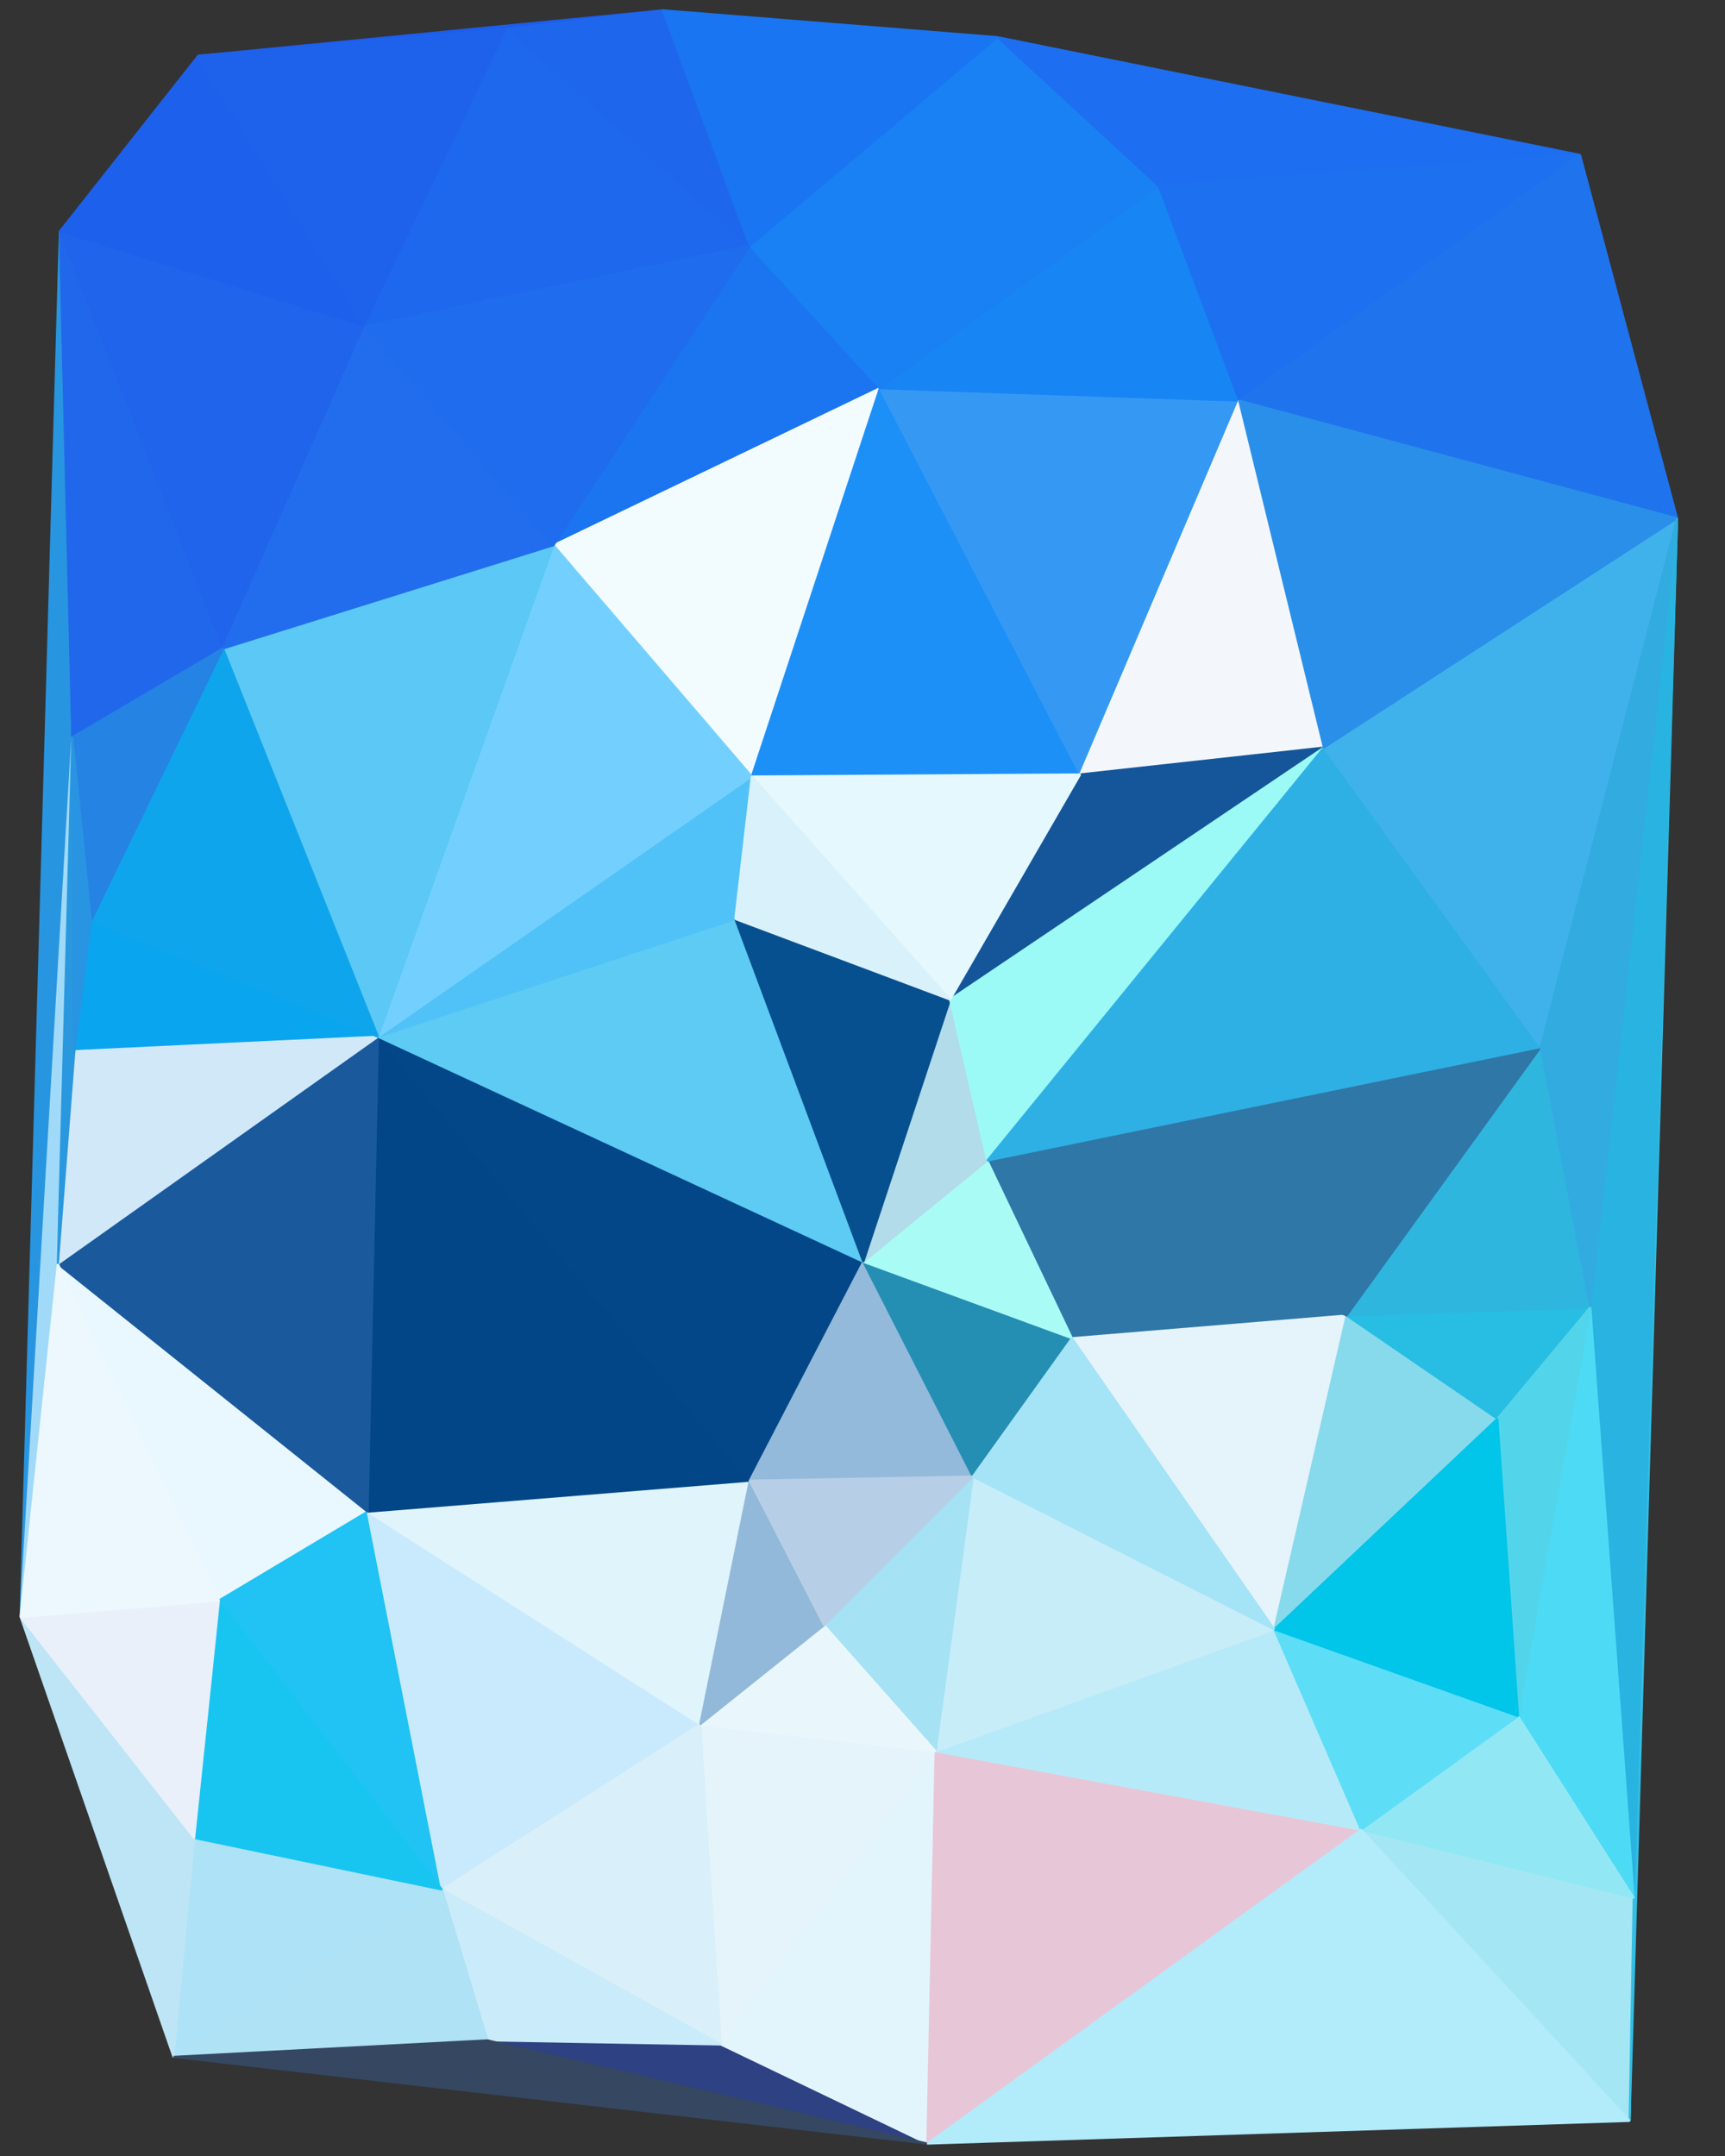 <svg shape-rendering="geometricPrecision" id="svgElem" xmlns="http://www.w3.org/2000/svg" width="835.2" height="1044"><rect width="100%" height="100%" fill="#333333" stroke="none"/><g id="polygons"><polygon points="178,732,28,612,106,775" style="fill: rgb(233, 248, 255); stroke-linejoin: bevel; stroke-width: 1px; stroke: rgb(233, 248, 255); --darkreader-inline-fill: #bdeaff; --darkreader-inline-stroke: #bdeaff;" data-darkreader-inline-fill="" data-darkreader-inline-stroke=""></polygon><polygon points="178,732,106,775,214,915" style="fill: rgb(32, 195, 243); stroke-linejoin: bevel; stroke-width: 1px; stroke: rgb(32, 195, 243); --darkreader-inline-fill: #33c8f4; --darkreader-inline-stroke: #33c8f4;" data-darkreader-inline-fill="" data-darkreader-inline-stroke=""></polygon><polygon points="178,732,214,915,339,835" style="fill: rgb(201, 234, 252); stroke-linejoin: bevel; stroke-width: 1px; stroke: rgb(201, 234, 252); --darkreader-inline-fill: #a9defa; --darkreader-inline-stroke: #a9defa;" data-darkreader-inline-fill="" data-darkreader-inline-stroke=""></polygon><polygon points="178,732,339,835,363,717" style="fill: rgb(223, 244, 251); stroke-linejoin: bevel; stroke-width: 1px; stroke: rgb(223, 244, 251); --darkreader-inline-fill: #bbe8f7; --darkreader-inline-stroke: #bbe8f7;" data-darkreader-inline-fill="" data-darkreader-inline-stroke=""></polygon><polygon points="178,732,363,717,183,502" style="fill: rgb(2, 70, 135); stroke-linejoin: bevel; stroke-width: 1px; stroke: rgb(2, 70, 135); --darkreader-inline-fill: #7cc4fd; --darkreader-inline-stroke: #7cc4fd;" data-darkreader-inline-fill="" data-darkreader-inline-stroke=""></polygon><polygon points="178,732,183,502,28,612" style="fill: rgb(25, 89, 156); stroke-linejoin: bevel; stroke-width: 1px; stroke: rgb(25, 89, 156); --darkreader-inline-fill: #75b5e9; --darkreader-inline-stroke: #75b5e9;" data-darkreader-inline-fill="" data-darkreader-inline-stroke=""></polygon><polygon points="791,919,659,886,789,1027" style="fill: rgb(165, 230, 244); stroke-linejoin: bevel; stroke-width: 1px; stroke: rgb(165, 230, 244); --darkreader-inline-fill: #93e1f2; --darkreader-inline-stroke: #93e1f2;" data-darkreader-inline-fill="" data-darkreader-inline-stroke=""></polygon><polygon points="791,919,789,1027,812,251" style="fill: rgb(51, 190, 227); stroke-linejoin: bevel; stroke-width: 1px; stroke: rgb(51, 190, 227); --darkreader-inline-fill: #43c3e5; --darkreader-inline-stroke: #43c3e5;" data-darkreader-inline-fill="" data-darkreader-inline-stroke=""></polygon><polygon points="791,919,812,251,770,633" style="fill: rgb(41, 179, 225); stroke-linejoin: bevel; stroke-width: 1px; stroke: rgb(41, 179, 225); --darkreader-inline-fill: #3cbae4; --darkreader-inline-stroke: #3cbae4;" data-darkreader-inline-fill="" data-darkreader-inline-stroke=""></polygon><polygon points="791,919,770,633,735,831" style="fill: rgb(77, 218, 245); stroke-linejoin: bevel; stroke-width: 1px; stroke: rgb(77, 218, 245); --darkreader-inline-fill: #52dbf5; --darkreader-inline-stroke: #52dbf5;" data-darkreader-inline-fill="" data-darkreader-inline-stroke=""></polygon><polygon points="791,919,735,831,659,886" style="fill: rgb(146, 231, 245); stroke-linejoin: bevel; stroke-width: 1px; stroke: rgb(146, 231, 245); --darkreader-inline-fill: #84e4f4; --darkreader-inline-stroke: #84e4f4;" data-darkreader-inline-fill="" data-darkreader-inline-stroke=""></polygon><polygon points="426,188,363,119,268,264" style="fill: rgb(27, 116, 240); stroke-linejoin: bevel; stroke-width: 1px; stroke: rgb(27, 116, 240); --darkreader-inline-fill: #3095f1; --darkreader-inline-stroke: #3095f1;" data-darkreader-inline-fill="" data-darkreader-inline-stroke=""></polygon><polygon points="426,188,268,264,364,376" style="fill: rgb(242, 252, 254); stroke-linejoin: bevel; stroke-width: 1px; stroke: rgb(242, 252, 254); --darkreader-inline-fill: #c7f2fb; --darkreader-inline-stroke: #c7f2fb;" data-darkreader-inline-fill="" data-darkreader-inline-stroke=""></polygon><polygon points="426,188,364,376,523,375" style="fill: rgb(29, 144, 247); stroke-linejoin: bevel; stroke-width: 1px; stroke: rgb(29, 144, 247); --darkreader-inline-fill: #30a0f8; --darkreader-inline-stroke: #30a0f8;" data-darkreader-inline-fill="" data-darkreader-inline-stroke=""></polygon><polygon points="426,188,523,375,600,194" style="fill: rgb(53, 153, 244); stroke-linejoin: bevel; stroke-width: 1px; stroke: rgb(53, 153, 244); --darkreader-inline-fill: #41a6f5; --darkreader-inline-stroke: #41a6f5;" data-darkreader-inline-fill="" data-darkreader-inline-stroke=""></polygon><polygon points="426,188,600,194,561,90" style="fill: rgb(24, 133, 244); stroke-linejoin: bevel; stroke-width: 1px; stroke: rgb(24, 133, 244); --darkreader-inline-fill: #2d9bf5; --darkreader-inline-stroke: #2d9bf5;" data-darkreader-inline-fill="" data-darkreader-inline-stroke=""></polygon><polygon points="426,188,561,90,483,18" style="fill: rgb(25, 129, 244); stroke-linejoin: bevel; stroke-width: 1px; stroke: rgb(25, 129, 244); --darkreader-inline-fill: #2d9af5; --darkreader-inline-stroke: #2d9af5;" data-darkreader-inline-fill="" data-darkreader-inline-stroke=""></polygon><polygon points="426,188,483,18,363,119" style="fill: rgb(25, 129, 244); stroke-linejoin: bevel; stroke-width: 1px; stroke: rgb(25, 129, 244); --darkreader-inline-fill: #2d9af5; --darkreader-inline-stroke: #2d9af5;" data-darkreader-inline-fill="" data-darkreader-inline-stroke=""></polygon><polygon points="652,637,478,562,519,648" style="fill: rgb(47, 119, 167); stroke-linejoin: bevel; stroke-width: 1px; stroke: rgb(47, 119, 167); --darkreader-inline-fill: #62a6d3; --darkreader-inline-stroke: #62a6d3;" data-darkreader-inline-fill="" data-darkreader-inline-stroke=""></polygon><polygon points="652,637,519,648,617,789" style="fill: rgb(229, 243, 251); stroke-linejoin: bevel; stroke-width: 1px; stroke: rgb(229, 243, 251); --darkreader-inline-fill: #c1e2f5; --darkreader-inline-stroke: #c1e2f5;" data-darkreader-inline-fill="" data-darkreader-inline-stroke=""></polygon><polygon points="652,637,617,789,725,687" style="fill: rgb(135, 218, 236); stroke-linejoin: bevel; stroke-width: 1px; stroke: rgb(135, 218, 236); --darkreader-inline-fill: #7fd8eb; --darkreader-inline-stroke: #7fd8eb;" data-darkreader-inline-fill="" data-darkreader-inline-stroke=""></polygon><polygon points="652,637,725,687,770,633" style="fill: rgb(40, 189, 226); stroke-linejoin: bevel; stroke-width: 1px; stroke: rgb(40, 189, 226); --darkreader-inline-fill: #3cc3e5; --darkreader-inline-stroke: #3cc3e5;" data-darkreader-inline-fill="" data-darkreader-inline-stroke=""></polygon><polygon points="652,637,770,633,746,507" style="fill: rgb(46, 182, 223); stroke-linejoin: bevel; stroke-width: 1px; stroke: rgb(46, 182, 223); --darkreader-inline-fill: #40bce2; --darkreader-inline-stroke: #40bce2;" data-darkreader-inline-fill="" data-darkreader-inline-stroke=""></polygon><polygon points="652,637,746,507,478,562" style="fill: rgb(47, 119, 167); stroke-linejoin: bevel; stroke-width: 1px; stroke: rgb(47, 119, 167); --darkreader-inline-fill: #62a6d3; --darkreader-inline-stroke: #62a6d3;" data-darkreader-inline-fill="" data-darkreader-inline-stroke=""></polygon><polygon points="765,75,483,18,561,90" style="fill: rgb(29, 110, 240); stroke-linejoin: bevel; stroke-width: 1px; stroke: rgb(29, 110, 240); --darkreader-inline-fill: #3193f1; --darkreader-inline-stroke: #3193f1;" data-darkreader-inline-fill="" data-darkreader-inline-stroke=""></polygon><polygon points="765,75,561,90,600,194" style="fill: rgb(29, 113, 240); stroke-linejoin: bevel; stroke-width: 1px; stroke: rgb(29, 113, 240); --darkreader-inline-fill: #3194f1; --darkreader-inline-stroke: #3194f1;" data-darkreader-inline-fill="" data-darkreader-inline-stroke=""></polygon><polygon points="765,75,600,194,812,251" style="fill: rgb(31, 115, 237); stroke-linejoin: bevel; stroke-width: 1px; stroke: rgb(31, 115, 237); --darkreader-inline-fill: #3394ef; --darkreader-inline-stroke: #3394ef;" data-darkreader-inline-fill="" data-darkreader-inline-stroke=""></polygon><polygon points="349,990,236,988,449,1038" style="fill: rgb(46, 65, 131); stroke-linejoin: bevel; stroke-width: 1px; stroke: rgb(46, 65, 131); --darkreader-inline-fill: #8badd6; --darkreader-inline-stroke: #8badd6;" data-darkreader-inline-fill="" data-darkreader-inline-stroke=""></polygon><polygon points="349,990,449,1038,453,848" style="fill: rgb(226, 245, 252); stroke-linejoin: bevel; stroke-width: 1px; stroke: rgb(226, 245, 252); --darkreader-inline-fill: #bce8f8; --darkreader-inline-stroke: #bce8f8;" data-darkreader-inline-fill="" data-darkreader-inline-stroke=""></polygon><polygon points="349,990,453,848,339,835" style="fill: rgb(229, 244, 251); stroke-linejoin: bevel; stroke-width: 1px; stroke: rgb(229, 244, 251); --darkreader-inline-fill: #c1e5f5; --darkreader-inline-stroke: #c1e5f5;" data-darkreader-inline-fill="" data-darkreader-inline-stroke=""></polygon><polygon points="349,990,339,835,214,915" style="fill: rgb(217, 239, 249); stroke-linejoin: bevel; stroke-width: 1px; stroke: rgb(217, 239, 249); --darkreader-inline-fill: #b8e1f4; --darkreader-inline-stroke: #b8e1f4;" data-darkreader-inline-fill="" data-darkreader-inline-stroke=""></polygon><polygon points="349,990,214,915,236,988" style="fill: rgb(202, 235, 249); stroke-linejoin: bevel; stroke-width: 1px; stroke: rgb(202, 235, 249); --darkreader-inline-fill: #ace0f6; --darkreader-inline-stroke: #ace0f6;" data-darkreader-inline-fill="" data-darkreader-inline-stroke=""></polygon><polygon points="29,112,10,783,35,357" style="fill: rgb(40, 149, 224); stroke-linejoin: bevel; stroke-width: 1px; stroke: rgb(40, 149, 224); --darkreader-inline-fill: #3c9fe3; --darkreader-inline-stroke: #3c9fe3;" data-darkreader-inline-fill="" data-darkreader-inline-stroke=""></polygon><polygon points="29,112,35,357,108,314" style="fill: rgb(33, 103, 235); stroke-linejoin: bevel; stroke-width: 1px; stroke: rgb(33, 103, 235); --darkreader-inline-fill: #3590ed; --darkreader-inline-stroke: #3590ed;" data-darkreader-inline-fill="" data-darkreader-inline-stroke=""></polygon><polygon points="29,112,108,314,177,158" style="fill: rgb(32, 100, 235); stroke-linejoin: bevel; stroke-width: 1px; stroke: rgb(32, 100, 235); --darkreader-inline-fill: #348fed; --darkreader-inline-stroke: #348fed;" data-darkreader-inline-fill="" data-darkreader-inline-stroke=""></polygon><polygon points="29,112,177,158,96,27" style="fill: rgb(29, 96, 236); stroke-linejoin: bevel; stroke-width: 1px; stroke: rgb(29, 96, 236); --darkreader-inline-fill: #328dee; --darkreader-inline-stroke: #328dee;" data-darkreader-inline-fill="" data-darkreader-inline-stroke=""></polygon><polygon points="183,502,44,446,36,509" style="fill: rgb(10, 165, 239); stroke-linejoin: bevel; stroke-width: 1px; stroke: rgb(10, 165, 239); --darkreader-inline-fill: #27b3f6; --darkreader-inline-stroke: #27b3f6;" data-darkreader-inline-fill="" data-darkreader-inline-stroke=""></polygon><polygon points="183,502,36,509,28,612" style="fill: rgb(209, 232, 248); stroke-linejoin: bevel; stroke-width: 1px; stroke: rgb(209, 232, 248); --darkreader-inline-fill: #b3d9f3; --darkreader-inline-stroke: #b3d9f3;" data-darkreader-inline-fill="" data-darkreader-inline-stroke=""></polygon><polygon points="183,502,363,717,418,611" style="fill: rgb(3, 71, 136); stroke-linejoin: bevel; stroke-width: 1px; stroke: rgb(3, 71, 136); --darkreader-inline-fill: #7cc3fc; --darkreader-inline-stroke: #7cc3fc;" data-darkreader-inline-fill="" data-darkreader-inline-stroke=""></polygon><polygon points="183,502,418,611,356,445" style="fill: rgb(93, 203, 243); stroke-linejoin: bevel; stroke-width: 1px; stroke: rgb(93, 203, 243); --darkreader-inline-fill: #5ecbf3; --darkreader-inline-stroke: #5ecbf3;" data-darkreader-inline-fill="" data-darkreader-inline-stroke=""></polygon><polygon points="183,502,356,445,364,376" style="fill: rgb(80, 194, 247); stroke-linejoin: bevel; stroke-width: 1px; stroke: rgb(80, 194, 247); --darkreader-inline-fill: #54c3f7; --darkreader-inline-stroke: #54c3f7;" data-darkreader-inline-fill="" data-darkreader-inline-stroke=""></polygon><polygon points="183,502,364,376,268,264" style="fill: rgb(115, 208, 254); stroke-linejoin: bevel; stroke-width: 1px; stroke: rgb(115, 208, 254); --darkreader-inline-fill: #6acdfe; --darkreader-inline-stroke: #6acdfe;" data-darkreader-inline-fill="" data-darkreader-inline-stroke=""></polygon><polygon points="183,502,268,264,108,314" style="fill: rgb(91, 200, 245); stroke-linejoin: bevel; stroke-width: 1px; stroke: rgb(91, 200, 245); --darkreader-inline-fill: #5cc8f5; --darkreader-inline-stroke: #5cc8f5;" data-darkreader-inline-fill="" data-darkreader-inline-stroke=""></polygon><polygon points="183,502,108,314,44,446" style="fill: rgb(14, 165, 236); stroke-linejoin: bevel; stroke-width: 1px; stroke: rgb(14, 165, 236); --darkreader-inline-fill: #2ab2f2; --darkreader-inline-stroke: #2ab2f2;" data-darkreader-inline-fill="" data-darkreader-inline-stroke=""></polygon><polygon points="246,14,321,5,96,27" style="fill: rgb(28, 93, 237); stroke-linejoin: bevel; stroke-width: 1px; stroke: rgb(28, 93, 237); --darkreader-inline-fill: #318cef; --darkreader-inline-stroke: #318cef;" data-darkreader-inline-fill="" data-darkreader-inline-stroke=""></polygon><polygon points="246,14,96,27,177,158" style="fill: rgb(30, 98, 235); stroke-linejoin: bevel; stroke-width: 1px; stroke: rgb(30, 98, 235); --darkreader-inline-fill: #338eed; --darkreader-inline-stroke: #338eed;" data-darkreader-inline-fill="" data-darkreader-inline-stroke=""></polygon><polygon points="246,14,177,158,363,119" style="fill: rgb(30, 104, 237); stroke-linejoin: bevel; stroke-width: 1px; stroke: rgb(30, 104, 237); --darkreader-inline-fill: #3290ef; --darkreader-inline-stroke: #3290ef;" data-darkreader-inline-fill="" data-darkreader-inline-stroke=""></polygon><polygon points="246,14,363,119,321,5" style="fill: rgb(30, 103, 237); stroke-linejoin: bevel; stroke-width: 1px; stroke: rgb(30, 103, 237); --darkreader-inline-fill: #3290ef; --darkreader-inline-stroke: #3290ef;" data-darkreader-inline-fill="" data-darkreader-inline-stroke=""></polygon><polygon points="418,611,363,717,471,715" style="fill: rgb(147, 186, 219); stroke-linejoin: bevel; stroke-width: 1px; stroke: rgb(147, 186, 219); --darkreader-inline-fill: #8db8d9; --darkreader-inline-stroke: #8db8d9;" data-darkreader-inline-fill="" data-darkreader-inline-stroke=""></polygon><polygon points="418,611,471,715,519,648" style="fill: rgb(37, 142, 179); stroke-linejoin: bevel; stroke-width: 1px; stroke: rgb(37, 142, 179); --darkreader-inline-fill: #57badc; --darkreader-inline-stroke: #57badc;" data-darkreader-inline-fill="" data-darkreader-inline-stroke=""></polygon><polygon points="418,611,519,648,478,562" style="fill: rgb(169, 252, 246); stroke-linejoin: bevel; stroke-width: 1px; stroke: rgb(169, 252, 246); --darkreader-inline-fill: #92fbf4; --darkreader-inline-stroke: #92fbf4;" data-darkreader-inline-fill="" data-darkreader-inline-stroke=""></polygon><polygon points="418,611,478,562,460,484" style="fill: rgb(178, 220, 233); stroke-linejoin: bevel; stroke-width: 1px; stroke: rgb(178, 220, 233); --darkreader-inline-fill: #a1d4e4; --darkreader-inline-stroke: #a1d4e4;" data-darkreader-inline-fill="" data-darkreader-inline-stroke=""></polygon><polygon points="418,611,460,484,356,445" style="fill: rgb(7, 80, 144); stroke-linejoin: bevel; stroke-width: 1px; stroke: rgb(7, 80, 144); --darkreader-inline-fill: #78c0f8; --darkreader-inline-stroke: #78c0f8;" data-darkreader-inline-fill="" data-darkreader-inline-stroke=""></polygon><polygon points="214,915,94,890,84,996" style="fill: rgb(174, 226, 247); stroke-linejoin: bevel; stroke-width: 1px; stroke: rgb(174, 226, 247); --darkreader-inline-fill: #98daf5; --darkreader-inline-stroke: #98daf5;" data-darkreader-inline-fill="" data-darkreader-inline-stroke=""></polygon><polygon points="214,915,84,996,236,988" style="fill: rgb(174, 226, 244); stroke-linejoin: bevel; stroke-width: 1px; stroke: rgb(174, 226, 244); --darkreader-inline-fill: #99dbf1; --darkreader-inline-stroke: #99dbf1;" data-darkreader-inline-fill="" data-darkreader-inline-stroke=""></polygon><polygon points="214,915,106,775,94,890" style="fill: rgb(24, 197, 241); stroke-linejoin: bevel; stroke-width: 1px; stroke: rgb(24, 197, 241); --darkreader-inline-fill: #2dcaf2; --darkreader-inline-stroke: #2dcaf2;" data-darkreader-inline-fill="" data-darkreader-inline-stroke=""></polygon><polygon points="268,264,177,158,108,314" style="fill: rgb(34, 109, 237); stroke-linejoin: bevel; stroke-width: 1px; stroke: rgb(34, 109, 237); --darkreader-inline-fill: #3592ef; --darkreader-inline-stroke: #3592ef;" data-darkreader-inline-fill="" data-darkreader-inline-stroke=""></polygon><polygon points="268,264,363,119,177,158" style="fill: rgb(31, 108, 238); stroke-linejoin: bevel; stroke-width: 1px; stroke: rgb(31, 108, 238); --darkreader-inline-fill: #3392f0; --darkreader-inline-stroke: #3392f0;" data-darkreader-inline-fill="" data-darkreader-inline-stroke=""></polygon><polygon points="641,362,600,194,523,375" style="fill: rgb(243, 247, 251); stroke-linejoin: bevel; stroke-width: 1px; stroke: rgb(243, 247, 251); --darkreader-inline-fill: #d0e2ef; --darkreader-inline-stroke: #d0e2ef;" data-darkreader-inline-fill="" data-darkreader-inline-stroke=""></polygon><polygon points="641,362,523,375,460,484" style="fill: rgb(20, 86, 153); stroke-linejoin: bevel; stroke-width: 1px; stroke: rgb(20, 86, 153); --darkreader-inline-fill: #76b8ed; --darkreader-inline-stroke: #76b8ed;" data-darkreader-inline-fill="" data-darkreader-inline-stroke=""></polygon><polygon points="641,362,460,484,478,562" style="fill: rgb(155, 249, 246); stroke-linejoin: bevel; stroke-width: 1px; stroke: rgb(155, 249, 246); --darkreader-inline-fill: #89f8f4; --darkreader-inline-stroke: #89f8f4;" data-darkreader-inline-fill="" data-darkreader-inline-stroke=""></polygon><polygon points="641,362,478,562,746,507" style="fill: rgb(46, 176, 228); stroke-linejoin: bevel; stroke-width: 1px; stroke: rgb(46, 176, 228); --darkreader-inline-fill: #40b7e6; --darkreader-inline-stroke: #40b7e6;" data-darkreader-inline-fill="" data-darkreader-inline-stroke=""></polygon><polygon points="641,362,746,507,812,251" style="fill: rgb(63, 178, 235); stroke-linejoin: bevel; stroke-width: 1px; stroke: rgb(63, 178, 235); --darkreader-inline-fill: #4ab7ec; --darkreader-inline-stroke: #4ab7ec;" data-darkreader-inline-fill="" data-darkreader-inline-stroke=""></polygon><polygon points="641,362,812,251,600,194" style="fill: rgb(42, 143, 233); stroke-linejoin: bevel; stroke-width: 1px; stroke: rgb(42, 143, 233); --darkreader-inline-fill: #3c9eeb; --darkreader-inline-stroke: #3c9eeb;" data-darkreader-inline-fill="" data-darkreader-inline-stroke=""></polygon><polygon points="453,848,449,1038,659,886" style="fill: rgb(231, 199, 215); stroke-linejoin: bevel; stroke-width: 1px; stroke: rgb(231, 199, 215); --darkreader-inline-fill: #dfb4ca; --darkreader-inline-stroke: #dfb4ca;" data-darkreader-inline-fill="" data-darkreader-inline-stroke=""></polygon><polygon points="453,848,659,886,617,789" style="fill: rgb(183, 234, 248); stroke-linejoin: bevel; stroke-width: 1px; stroke: rgb(183, 234, 248); --darkreader-inline-fill: #9ee3f6; --darkreader-inline-stroke: #9ee3f6;" data-darkreader-inline-fill="" data-darkreader-inline-stroke=""></polygon><polygon points="453,848,617,789,471,715" style="fill: rgb(199, 237, 249); stroke-linejoin: bevel; stroke-width: 1px; stroke: rgb(199, 237, 249); --darkreader-inline-fill: #aae4f6; --darkreader-inline-stroke: #aae4f6;" data-darkreader-inline-fill="" data-darkreader-inline-stroke=""></polygon><polygon points="453,848,471,715,399,787" style="fill: rgb(165, 226, 244); stroke-linejoin: bevel; stroke-width: 1px; stroke: rgb(165, 226, 244); --darkreader-inline-fill: #93dcf2; --darkreader-inline-stroke: #93dcf2;" data-darkreader-inline-fill="" data-darkreader-inline-stroke=""></polygon><polygon points="453,848,399,787,339,835" style="fill: rgb(233, 247, 253); stroke-linejoin: bevel; stroke-width: 1px; stroke: rgb(233, 247, 253); --darkreader-inline-fill: #c1e8f9; --darkreader-inline-stroke: #c1e8f9;" data-darkreader-inline-fill="" data-darkreader-inline-stroke=""></polygon><polygon points="94,890,10,783,84,996" style="fill: rgb(189, 229, 245); stroke-linejoin: bevel; stroke-width: 1px; stroke: rgb(189, 229, 245); --darkreader-inline-fill: #a5dbf1; --darkreader-inline-stroke: #a5dbf1;" data-darkreader-inline-fill="" data-darkreader-inline-stroke=""></polygon><polygon points="94,890,106,775,10,783" style="fill: rgb(233, 240, 250); stroke-linejoin: bevel; stroke-width: 1px; stroke: rgb(233, 240, 250); --darkreader-inline-fill: #c6ddf2; --darkreader-inline-stroke: #c6ddf2;" data-darkreader-inline-fill="" data-darkreader-inline-stroke=""></polygon><polygon points="28,612,35,357,10,783" style="fill: rgb(161, 218, 248); stroke-linejoin: bevel; stroke-width: 1px; stroke: rgb(161, 218, 248); --darkreader-inline-fill: #8ed2f7; --darkreader-inline-stroke: #8ed2f7;" data-darkreader-inline-fill="" data-darkreader-inline-stroke=""></polygon><polygon points="28,612,10,783,106,775" style="fill: rgb(236, 248, 254); stroke-linejoin: bevel; stroke-width: 1px; stroke: rgb(236, 248, 254); --darkreader-inline-fill: #c1e8fc; --darkreader-inline-stroke: #c1e8fc;" data-darkreader-inline-fill="" data-darkreader-inline-stroke=""></polygon><polygon points="28,612,36,509,35,357" style="fill: rgb(41, 152, 223); stroke-linejoin: bevel; stroke-width: 1px; stroke: rgb(41, 152, 223); --darkreader-inline-fill: #3da2e2; --darkreader-inline-stroke: #3da2e2;" data-darkreader-inline-fill="" data-darkreader-inline-stroke=""></polygon><polygon points="523,375,364,376,460,484" style="fill: rgb(228, 248, 254); stroke-linejoin: bevel; stroke-width: 1px; stroke: rgb(228, 248, 254); --darkreader-inline-fill: #bbedfc; --darkreader-inline-stroke: #bbedfc;" data-darkreader-inline-fill="" data-darkreader-inline-stroke=""></polygon><polygon points="108,314,35,357,44,446" style="fill: rgb(37, 131, 228); stroke-linejoin: bevel; stroke-width: 1px; stroke: rgb(37, 131, 228); --darkreader-inline-fill: #3998e6; --darkreader-inline-stroke: #3998e6;" data-darkreader-inline-fill="" data-darkreader-inline-stroke=""></polygon><polygon points="363,717,339,835,399,787" style="fill: rgb(146, 185, 218); stroke-linejoin: bevel; stroke-width: 1px; stroke: rgb(146, 185, 218); --darkreader-inline-fill: #8db8d8; --darkreader-inline-stroke: #8db8d8;" data-darkreader-inline-fill="" data-darkreader-inline-stroke=""></polygon><polygon points="363,717,399,787,471,715" style="fill: rgb(183, 207, 230); stroke-linejoin: bevel; stroke-width: 1px; stroke: rgb(183, 207, 230); --darkreader-inline-fill: #a7c7e0; --darkreader-inline-stroke: #a7c7e0;" data-darkreader-inline-fill="" data-darkreader-inline-stroke=""></polygon><polygon points="812,251,746,507,770,633" style="fill: rgb(50, 171, 224); stroke-linejoin: bevel; stroke-width: 1px; stroke: rgb(50, 171, 224); --darkreader-inline-fill: #43b2e3; --darkreader-inline-stroke: #43b2e3;" data-darkreader-inline-fill="" data-darkreader-inline-stroke=""></polygon><polygon points="735,831,617,789,659,886" style="fill: rgb(93, 222, 246); stroke-linejoin: bevel; stroke-width: 1px; stroke: rgb(93, 222, 246); --darkreader-inline-fill: #5ddef6; --darkreader-inline-stroke: #5ddef6;" data-darkreader-inline-fill="" data-darkreader-inline-stroke=""></polygon><polygon points="735,831,770,633,725,687" style="fill: rgb(82, 213, 234); stroke-linejoin: bevel; stroke-width: 1px; stroke: rgb(82, 213, 234); --darkreader-inline-fill: #58d7eb; --darkreader-inline-stroke: #58d7eb;" data-darkreader-inline-fill="" data-darkreader-inline-stroke=""></polygon><polygon points="735,831,725,687,617,789" style="fill: rgb(1, 197, 233); stroke-linejoin: bevel; stroke-width: 1px; stroke: rgb(1, 197, 233); --darkreader-inline-fill: #29ddfe; --darkreader-inline-stroke: #29ddfe;" data-darkreader-inline-fill="" data-darkreader-inline-stroke=""></polygon><polygon points="84,996,449,1038,236,988" style="fill: rgb(53, 71, 97); stroke-linejoin: bevel; stroke-width: 1px; stroke: rgb(53, 71, 97); --darkreader-inline-fill: #a4b9cd; --darkreader-inline-stroke: #a4b9cd;" data-darkreader-inline-fill="" data-darkreader-inline-stroke=""></polygon><polygon points="460,484,364,376,356,445" style="fill: rgb(217, 241, 251); stroke-linejoin: bevel; stroke-width: 1px; stroke: rgb(217, 241, 251); --darkreader-inline-fill: #b6e4f7; --darkreader-inline-stroke: #b6e4f7;" data-darkreader-inline-fill="" data-darkreader-inline-stroke=""></polygon><polygon points="617,789,519,648,471,715" style="fill: rgb(164, 228, 246); stroke-linejoin: bevel; stroke-width: 1px; stroke: rgb(164, 228, 246); --darkreader-inline-fill: #91def4; --darkreader-inline-stroke: #91def4;" data-darkreader-inline-fill="" data-darkreader-inline-stroke=""></polygon><polygon points="483,18,321,5,363,119" style="fill: rgb(25, 117, 242); stroke-linejoin: bevel; stroke-width: 1px; stroke: rgb(25, 117, 242); --darkreader-inline-fill: #2e95f3; --darkreader-inline-stroke: #2e95f3;" data-darkreader-inline-fill="" data-darkreader-inline-stroke=""></polygon><polygon points="789,1027,659,886,449,1038" style="fill: rgb(178, 235, 250); stroke-linejoin: bevel; stroke-width: 1px; stroke: rgb(178, 235, 250); --darkreader-inline-fill: #99e5f8; --darkreader-inline-stroke: #99e5f8;" data-darkreader-inline-fill="" data-darkreader-inline-stroke=""></polygon><polygon points="44,446,35,357,36,509" style="fill: rgb(41, 148, 226); stroke-linejoin: bevel; stroke-width: 1px; stroke: rgb(41, 148, 226); --darkreader-inline-fill: #3c9ee5; --darkreader-inline-stroke: #3c9ee5;" data-darkreader-inline-fill="" data-darkreader-inline-stroke=""></polygon></g><g id="circles"><circle cx="178.17" cy="732.297" r="0" style="fill: rgb(255, 255, 255); --darkreader-inline-fill: #e8e6e3;" id="d0c" data-darkreader-inline-fill=""></circle><circle cx="791.192" cy="919.02" r="0" style="fill: rgb(255, 255, 255); --darkreader-inline-fill: #e8e6e3;" id="d1c" data-darkreader-inline-fill=""></circle><circle cx="426.869" cy="188.241" r="0" style="fill: rgb(255, 255, 255); --darkreader-inline-fill: #e8e6e3;" id="d2c" data-darkreader-inline-fill=""></circle><circle cx="652.233" cy="637.142" r="0" style="fill: rgb(255, 255, 255); --darkreader-inline-fill: #e8e6e3;" id="d3c" data-darkreader-inline-fill=""></circle><circle cx="765.274" cy="75.863" r="0" style="fill: rgb(255, 255, 255); --darkreader-inline-fill: #e8e6e3;" id="d4c" data-darkreader-inline-fill=""></circle><circle cx="349.209" cy="990.475" r="0" style="fill: rgb(255, 255, 255); --darkreader-inline-fill: #e8e6e3;" id="d5c" data-darkreader-inline-fill=""></circle><circle cx="29.038" cy="112.652" r="0" style="fill: rgb(255, 255, 255); --darkreader-inline-fill: #e8e6e3;" id="d6c" data-darkreader-inline-fill=""></circle><circle cx="183.429" cy="502.737" r="0" style="fill: rgb(255, 255, 255); --darkreader-inline-fill: #e8e6e3;" id="d7c" data-darkreader-inline-fill=""></circle><circle cx="246.931" cy="14.34" r="0" style="fill: rgb(255, 255, 255); --darkreader-inline-fill: #e8e6e3;" id="d8c" data-darkreader-inline-fill=""></circle><circle cx="561.347" cy="90.628" r="0" style="fill: rgb(255, 255, 255); --darkreader-inline-fill: #e8e6e3;" id="d9c" data-darkreader-inline-fill=""></circle><circle cx="418.999" cy="611.284" r="0" style="fill: rgb(255, 255, 255); --darkreader-inline-fill: #e8e6e3;" id="d10c" data-darkreader-inline-fill=""></circle><circle cx="214.94" cy="915.094" r="0" style="fill: rgb(255, 255, 255); --darkreader-inline-fill: #e8e6e3;" id="d11c" data-darkreader-inline-fill=""></circle><circle cx="268.641" cy="264.39" r="0" style="fill: rgb(255, 255, 255); --darkreader-inline-fill: #e8e6e3;" id="d12c" data-darkreader-inline-fill=""></circle><circle cx="641.567" cy="362.854" r="0" style="fill: rgb(255, 255, 255); --darkreader-inline-fill: #e8e6e3;" id="d13c" data-darkreader-inline-fill=""></circle><circle cx="453.899" cy="848.422" r="0" style="fill: rgb(255, 255, 255); --darkreader-inline-fill: #e8e6e3;" id="d14c" data-darkreader-inline-fill=""></circle><circle cx="94.567" cy="890.937" r="0" style="fill: rgb(255, 255, 255); --darkreader-inline-fill: #e8e6e3;" id="d15c" data-darkreader-inline-fill=""></circle><circle cx="28.287" cy="612.642" r="0" style="fill: rgb(255, 255, 255); --darkreader-inline-fill: #e8e6e3;" id="d16c" data-darkreader-inline-fill=""></circle><circle cx="177.577" cy="158.537" r="0" style="fill: rgb(255, 255, 255); --darkreader-inline-fill: #e8e6e3;" id="d17c" data-darkreader-inline-fill=""></circle><circle cx="523.319" cy="375.862" r="0" style="fill: rgb(255, 255, 255); --darkreader-inline-fill: #e8e6e3;" id="d18c" data-darkreader-inline-fill=""></circle><circle cx="108.254" cy="314.571" r="0" style="fill: rgb(255, 255, 255); --darkreader-inline-fill: #e8e6e3;" id="d19c" data-darkreader-inline-fill=""></circle><circle cx="363.395" cy="717.912" r="0" style="fill: rgb(255, 255, 255); --darkreader-inline-fill: #e8e6e3;" id="d20c" data-darkreader-inline-fill=""></circle><circle cx="812.46" cy="251.169" r="0" style="fill: rgb(255, 255, 255); --darkreader-inline-fill: #e8e6e3;" id="d21c" data-darkreader-inline-fill=""></circle><circle cx="735.818" cy="831.098" r="0" style="fill: rgb(255, 255, 255); --darkreader-inline-fill: #e8e6e3;" id="d22c" data-darkreader-inline-fill=""></circle><circle cx="84.527" cy="996.122" r="0" style="fill: rgb(255, 255, 255); --darkreader-inline-fill: #e8e6e3;" id="d23c" data-darkreader-inline-fill=""></circle><circle cx="460.25" cy="484.357" r="0" style="fill: rgb(255, 255, 255); --darkreader-inline-fill: #e8e6e3;" id="d24c" data-darkreader-inline-fill=""></circle><circle cx="770.831" cy="633.794" r="0" style="fill: rgb(255, 255, 255); --darkreader-inline-fill: #e8e6e3;" id="d25c" data-darkreader-inline-fill=""></circle><circle cx="106.298" cy="775.721" r="0" style="fill: rgb(255, 255, 255); --darkreader-inline-fill: #e8e6e3;" id="d26c" data-darkreader-inline-fill=""></circle><circle cx="617.288" cy="789.823" r="0" style="fill: rgb(255, 255, 255); --darkreader-inline-fill: #e8e6e3;" id="d27c" data-darkreader-inline-fill=""></circle><circle cx="483.712" cy="18.539" r="0" style="fill: rgb(255, 255, 255); --darkreader-inline-fill: #e8e6e3;" id="d28c" data-darkreader-inline-fill=""></circle><circle cx="364.416" cy="376.686" r="0" style="fill: rgb(255, 255, 255); --darkreader-inline-fill: #e8e6e3;" id="d29c" data-darkreader-inline-fill=""></circle><circle cx="789.842" cy="1027.903" r="0" style="fill: rgb(255, 255, 255); --darkreader-inline-fill: #e8e6e3;" id="d30c" data-darkreader-inline-fill=""></circle><circle cx="471.68" cy="715.715" r="0" style="fill: rgb(255, 255, 255); --darkreader-inline-fill: #e8e6e3;" id="d31c" data-darkreader-inline-fill=""></circle><circle cx="339.982" cy="835.82" r="0" style="fill: rgb(255, 255, 255); --darkreader-inline-fill: #e8e6e3;" id="d32c" data-darkreader-inline-fill=""></circle><circle cx="44.886" cy="446.059" r="0" style="fill: rgb(255, 255, 255); --darkreader-inline-fill: #e8e6e3;" id="d33c" data-darkreader-inline-fill=""></circle><circle cx="725.99" cy="687.835" r="0" style="fill: rgb(255, 255, 255); --darkreader-inline-fill: #e8e6e3;" id="d34c" data-darkreader-inline-fill=""></circle><circle cx="449.916" cy="1038.936" r="0" style="fill: rgb(255, 255, 255); --darkreader-inline-fill: #e8e6e3;" id="d35c" data-darkreader-inline-fill=""></circle><circle cx="35.678" cy="357.958" r="0" style="fill: rgb(255, 255, 255); --darkreader-inline-fill: #e8e6e3;" id="d36c" data-darkreader-inline-fill=""></circle><circle cx="399.475" cy="787.675" r="0" style="fill: rgb(255, 255, 255); --darkreader-inline-fill: #e8e6e3;" id="d37c" data-darkreader-inline-fill=""></circle><circle cx="36.783" cy="509.022" r="0" style="fill: rgb(255, 255, 255); --darkreader-inline-fill: #e8e6e3;" id="d38c" data-darkreader-inline-fill=""></circle><circle cx="356.242" cy="445.727" r="0" style="fill: rgb(255, 255, 255); --darkreader-inline-fill: #e8e6e3;" id="d39c" data-darkreader-inline-fill=""></circle><circle cx="96.38" cy="27.915" r="0" style="fill: rgb(255, 255, 255); --darkreader-inline-fill: #e8e6e3;" id="d40c" data-darkreader-inline-fill=""></circle><circle cx="10.237" cy="783.733" r="0" style="fill: rgb(255, 255, 255); --darkreader-inline-fill: #e8e6e3;" id="d41c" data-darkreader-inline-fill=""></circle><circle cx="363.087" cy="119.108" r="0" style="fill: rgb(255, 255, 255); --darkreader-inline-fill: #e8e6e3;" id="d42c" data-darkreader-inline-fill=""></circle><circle cx="519.734" cy="648.21" r="0" style="fill: rgb(255, 255, 255); --darkreader-inline-fill: #e8e6e3;" id="d43c" data-darkreader-inline-fill=""></circle><circle cx="746.859" cy="507.68" r="0" style="fill: rgb(255, 255, 255); --darkreader-inline-fill: #e8e6e3;" id="d44c" data-darkreader-inline-fill=""></circle><circle cx="478.477" cy="562.095" r="0" style="fill: rgb(255, 255, 255); --darkreader-inline-fill: #e8e6e3;" id="d45c" data-darkreader-inline-fill=""></circle><circle cx="236.597" cy="988.496" r="0" style="fill: rgb(255, 255, 255); --darkreader-inline-fill: #e8e6e3;" id="d46c" data-darkreader-inline-fill=""></circle><circle cx="600.938" cy="194.506" r="0" style="fill: rgb(255, 255, 255); --darkreader-inline-fill: #e8e6e3;" id="d47c" data-darkreader-inline-fill=""></circle><circle cx="659.986" cy="886.242" r="0" style="fill: rgb(255, 255, 255); --darkreader-inline-fill: #e8e6e3;" id="d48c" data-darkreader-inline-fill=""></circle><circle cx="321.965" cy="5.395" r="0" style="fill: rgb(255, 255, 255); --darkreader-inline-fill: #e8e6e3;" id="d49c" data-darkreader-inline-fill=""></circle></g><defs></defs></svg>